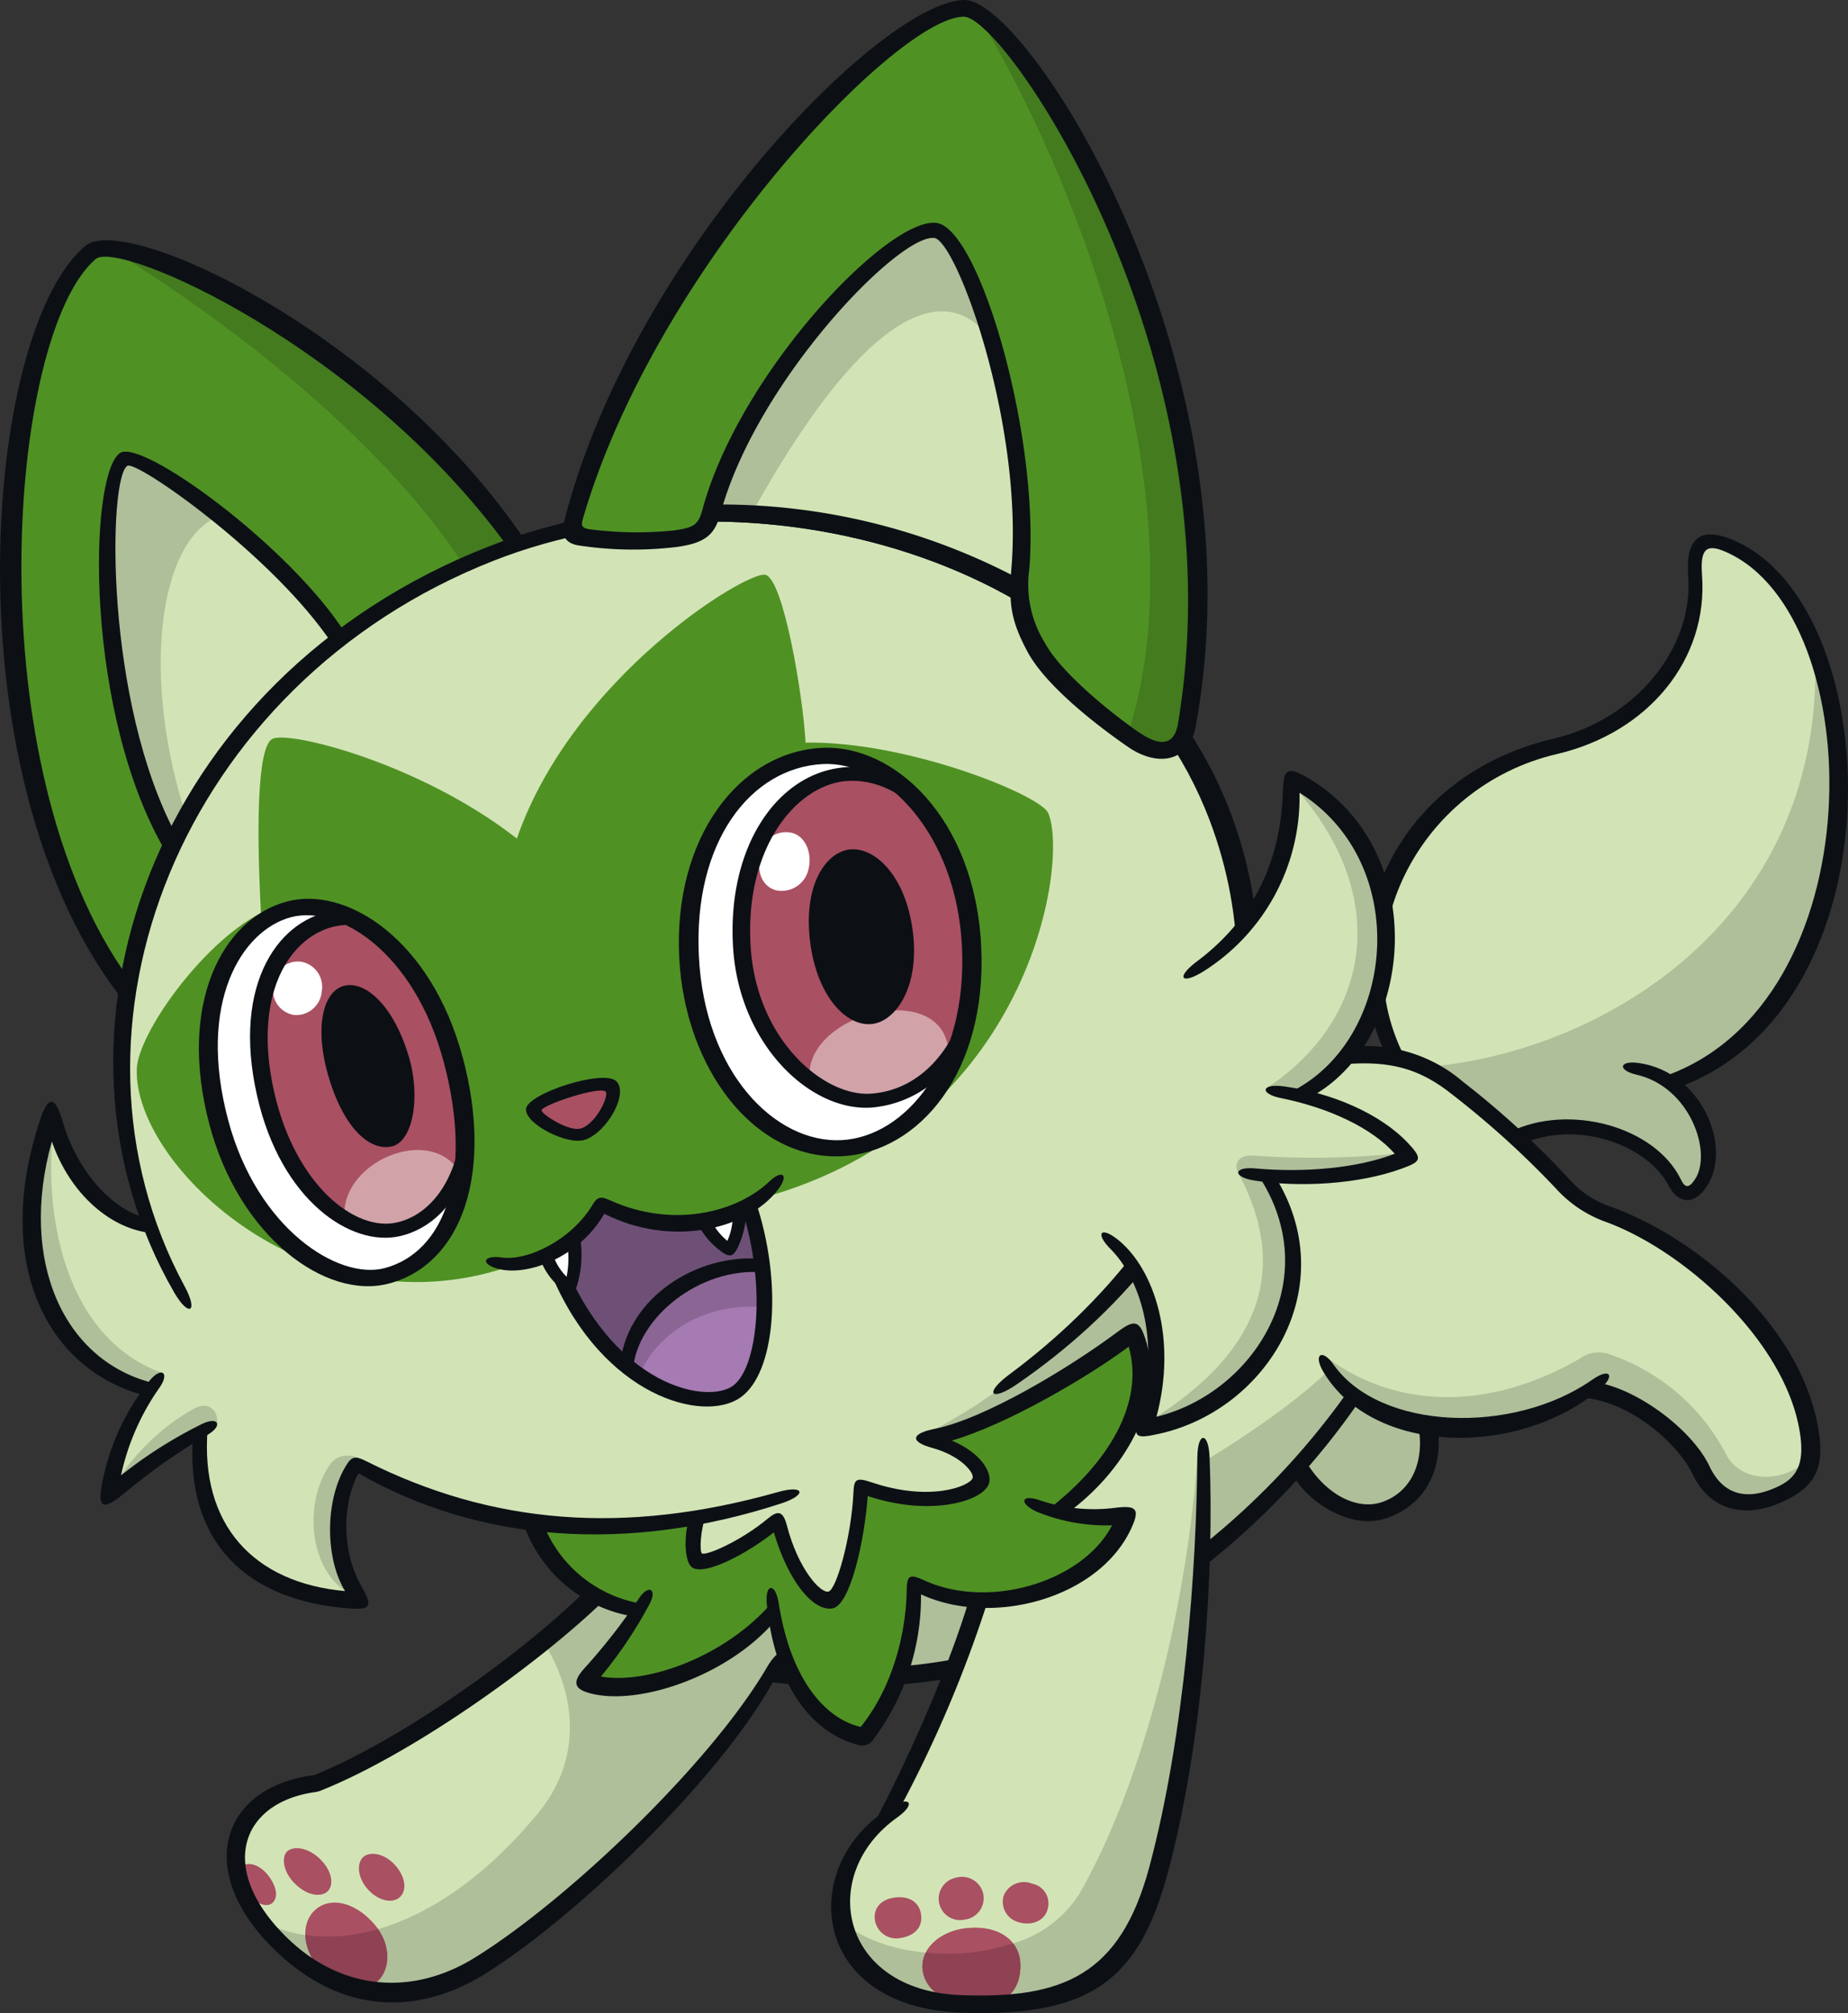 <svg id="Group_1559" data-name="Group 1559" xmlns="http://www.w3.org/2000/svg" xmlns:xlink="http://www.w3.org/1999/xlink" width="241.916" height="263.503" viewBox="0 0 241.916 263.503">
  <rect x="0" y="0" width="241.916" height="263.503" fill="#333333" stroke="none"/>
  <defs>
    <clipPath id="clip-path">
      <rect id="Rectangle_16208" data-name="Rectangle 16208" width="241.916" height="263.503" fill="none"/>
    </clipPath>
  </defs>
  <g id="Group_549" data-name="Group 549" clip-path="url(#clip-path)">
    <path id="Path_3529" data-name="Path 3529" d="M94.789,170.933c-6.935,7.981-19.172,11.525-24.7,9.207a80.229,80.229,0,0,0,7.013-9.327,16.562,16.562,0,0,1-5.667-1.92c-2.006,1.922-4.34,3.952-6.872,6,4.532,7.1,5.05,15.563-.607,22.441-6.811,8.28-14.037,13.137-20.69,15.135a22.524,22.524,0,0,1-10.34.782,17.355,17.355,0,0,1-5.354-1.844,26.843,26.843,0,0,0,2.772,3.115c7.647,7.407,17.129,8.29,25.924,2.871,11.076-6.821,30.392-25.035,37.827-37.87,1.136.115,2.272.2,3.407.272a28.462,28.462,0,0,1-2.709-8.866" transform="translate(6.521 39.953)" fill="#afbf99"/>
    <path id="Path_3530" data-name="Path 3530" d="M158.954,93.991C145.759,59.155,98.4,45.93,63.509,59.6,23.351,75.33,7.276,116.106,18.845,147.589c-5.233-.606-10.827-6.535-12.932-14.706-6.4,18.548,0,33.105,13,36.18a32.031,32.031,0,0,0-5.485,13.791,90.376,90.376,0,0,1,12.018-8.284c-1.035,13.837,6.936,21.373,21,22.106-4.168-5.7-3.565-13.658-.653-17.894,13.393,7.24,28.007,9.854,44.677,6.961-.643,2.807-.558,5.484-.066,5.706,1.082.487,6.655-1.948,10.606-5.356,1.677,6.492,4.978,10.941,6.872,10.5,1.729-.406,3.733-8.819,4.057-14.879,8.52,3.219,14.853,1.018,15.637-.649.465-.987-1.22-4.011-7.142-5.628,3.52-2.158,7.829-5.174,11.159-7.5,25.658-17.919,37.537-47.068,27.358-73.941" transform="translate(0.806 12.845)" fill="#d2e4b6"/>
    <path id="Path_3531" data-name="Path 3531" d="M230.79,160.07c-2.346-11.728-14.746-23.313-26-27.481a15.434,15.434,0,0,1-6.088-4.032A133.4,133.4,0,0,0,184.96,116.05c-3.912-3.1-7.978-4.844-14.7-4.293a23.687,23.687,0,0,1-6.085,5.363s-21.8,22.9-21.761,22.669A80,80,0,0,1,126.5,154.364c-3.33,2.326-7.638,5.342-11.159,7.5,5.922,1.615,7.606,4.64,7.141,5.628-.784,1.667-7.116,3.868-15.636.649-.325,6.06-2.33,14.474-4.058,14.879-1.893.444-5.195-4-6.872-10.5-3.95,3.409-9.523,5.844-10.6,5.357-.493-.221-.579-2.9.066-5.707a67.517,67.517,0,0,1-21.452.65c1.187,3.749,4.421,7.867,8.341,9.405-9.256,8.933-25.678,20.354-36.8,24.832-10.748,1.313-14.933,10.913-4.513,21,7.648,7.407,17.13,8.29,25.926,2.873,11.075-6.822,30.392-25.037,37.827-37.871a83.813,83.813,0,0,0,24.26-.935,199.094,199.094,0,0,1-8.857,19.414c-10.317,7.839-7.4,23.653,9.7,24.313,14.85.575,22.089-2.98,26.007-17.557,3.4-12.659,5.064-28.128,5.623-40.965a99.126,99.126,0,0,0,19.869-21.054c7.623,5.867,21.678,5.384,30.782-.781,6.278.883,12.8,6.381,14.794,10.574,1.956,4.124,5.844,5.232,10.449,3.044,3.989-1.894,4.3-4.809,3.456-9.05" transform="translate(5.902 26.413)" fill="#d2e4b6"/>
    <path id="Path_3532" data-name="Path 3532" d="M125.084,164.515c8.212-5.95,13.347-15.522,9.916-23.545-5.952,4.653-20.885,13.472-27.108,13.959,5.922,1.615,7.607,4.64,7.142,5.628-.784,1.667-7.118,3.868-15.637.649-.324,6.06-2.328,14.474-4.057,14.879-1.893.445-5.195-4-6.872-10.5-3.951,3.409-9.524,5.844-10.606,5.357-.491-.221-.577-2.88.058-5.675a77.749,77.749,0,0,1-21.479.655,17.639,17.639,0,0,0,13.825,11.491,79.884,79.884,0,0,1-7.012,9.327c5.532,2.318,17.77-1.225,24.7-9.207,1.627,10.859,7.067,15.736,11.819,16.457,4.328-5.032,6.763-13.04,6.492-20.127,9.686,5.3,24.349.866,27.866-8.874a26.614,26.614,0,0,1-9.05-.479" transform="translate(13.352 33.347)" fill="#509124"/>
    <path id="Path_3533" data-name="Path 3533" d="M135.688,153.819c-1.13,17.67-6.4,41.7-15.364,57.494a15.259,15.259,0,0,1-8.511,6.6,27.9,27.9,0,0,1-10.957,1.361c-4.664-.328-9.021-1.76-11.706-4.161.989,5.823,5.89,11.375,18.421,11.01,9.435-.274,18.376-1.371,23.062-17.794,3.519-12.338,6.559-36.621,5.056-54.51" transform="translate(21.089 36.387)" fill="#afbf99"/>
    <path id="Path_3534" data-name="Path 3534" d="M156.442,128.908c2.635,2.09,5.137,4.22,7.63,6.515,7.5-3.6,17.742-.257,20.784,5.854.9,1.808,2.135,1.924,3.4,0,2.3-3.49.43-9.98-4.123-13.171,28.76-9.938,27.424-61.831,7.812-70.2-3.327-1.42-4.79-.4-4.47,3.87.733,9.807-6.555,19.61-18.281,22.351-20.695,4.835-28.451,26.329-20.8,40.809a18.767,18.767,0,0,1,8.048,3.974" transform="translate(34.42 13.555)" fill="#d2e4b6"/>
    <path id="Path_3535" data-name="Path 3535" d="M110.472,208.923c.037,2.832-1.368,4.71-4.078,5.14-3.054.485-6.836-.514-8.133-2.8-1.914-3.373.96-6.539,4.808-7.093,4.114-.592,7.358,1.292,7.4,4.753" transform="translate(23.1 48.272)" fill="#a95062"/>
    <path id="Path_3536" data-name="Path 3536" d="M110.472,208.923c.037,2.832-1.368,4.71-4.078,5.14-3.054.485-6.836-.514-8.133-2.8-1.914-3.373.96-6.539,4.808-7.093,4.114-.592,7.358,1.292,7.4,4.753" transform="translate(23.1 48.272)" fill="#a95062"/>
    <path id="Path_3537" data-name="Path 3537" d="M98.261,210.87c1.3,2.286,5.079,3.284,8.133,2.8,2.711-.429,4.115-2.307,4.078-5.139a4.545,4.545,0,0,0-.955-2.808A28.031,28.031,0,0,1,98.843,207c-.249-.019-.493-.052-.741-.075a4,4,0,0,0,.158,3.95" transform="translate(23.101 48.665)" fill="#8e4253"/>
    <path id="Path_3538" data-name="Path 3538" d="M98.664,203.044c.272,1.687-.846,2.829-2.605,3.112a2.836,2.836,0,0,1-3.429-2.331c-.208-1.29.532-2.676,2.578-2.948,1.961-.261,3.213.655,3.456,2.167" transform="translate(21.904 47.508)" fill="#a95062"/>
    <path id="Path_3539" data-name="Path 3539" d="M105.189,200.775a2.82,2.82,0,0,1-2.373,3.483,2.8,2.8,0,1,1-1.261-5.458,2.857,2.857,0,0,1,3.634,1.975" transform="translate(23.497 47.006)" fill="#a95062"/>
    <path id="Path_3540" data-name="Path 3540" d="M94.789,170.933c-6.935,7.981-19.172,11.525-24.7,9.207a80.229,80.229,0,0,0,7.013-9.327,16.562,16.562,0,0,1-5.667-1.92c-2.006,1.922-4.34,3.952-6.872,6,4.532,7.1,5.05,15.563-.607,22.441-12.87,15.645-27.22,19.076-36.384,14.073a26.843,26.843,0,0,0,2.772,3.115c7.647,7.407,17.129,8.29,25.924,2.871,11.076-6.821,30.392-25.035,37.827-37.87,1.136.115,2.272.2,3.407.272a28.462,28.462,0,0,1-2.709-8.866" transform="translate(6.521 39.953)" fill="#afbf99"/>
    <path id="Path_3541" data-name="Path 3541" d="M112,202.866c-.425,1.454-2.085,2.141-3.88,1.577a2.765,2.765,0,0,1-1.851-3.414,2.853,2.853,0,0,1,3.715-1.605A2.636,2.636,0,0,1,112,202.866" transform="translate(25.111 47.137)" fill="#a95062"/>
    <path id="Path_3542" data-name="Path 3542" d="M41.746,211.73c-1.768,1.578-5.072,1.089-7.545-1.682-2.4-2.69-2.417-6.06-.587-7.694,1.941-1.732,5.109-1.085,7.644,1.757s2.122,6.161.488,7.618" transform="translate(7.644 47.642)" fill="#a95062"/>
    <path id="Path_3543" data-name="Path 3543" d="M41.826,204.207a22.633,22.633,0,0,1-9.5.778,6.955,6.955,0,0,0,1.873,4.4,8.566,8.566,0,0,0,1.506,1.321,19.475,19.475,0,0,0,3.542,1.251,3.7,3.7,0,0,0,2.5-.89c1.49-1.329,1.93-4.212.083-6.859" transform="translate(7.646 48.306)" fill="#8e4253"/>
    <path id="Path_3544" data-name="Path 3544" d="M42.725,197.711c1.4,1.564,1.594,3.337.6,4.224-.906.81-2.751.529-4.168-1.056-1.36-1.521-1.483-3.428-.576-4.238.783-.7,2.675-.57,4.141,1.07" transform="translate(8.989 46.422)" fill="#a95062"/>
    <path id="Path_3545" data-name="Path 3545" d="M34.758,197.032c1.629,1.564,1.856,3.388,1.056,4.223-.743.774-2.54.741-4.246-.9-1.65-1.583-1.829-3.514-1.13-4.244.767-.8,2.7-.638,4.321.92" transform="translate(7.109 46.28)" fill="#a95062"/>
    <path id="Path_3546" data-name="Path 3546" d="M29.146,198.863c1.241,1.657,1.235,3.01.412,3.627-.65.487-2.1.113-3.271-1.447-1.123-1.5-1.152-2.97-.4-3.533.628-.471,2.157-.12,3.26,1.353" transform="translate(6.002 46.676)" fill="#a95062"/>
    <path id="Path_3547" data-name="Path 3547" d="M67.423,65C48.709,38.407,15.984,23.349,11.672,26.783-1.056,36.921-5.4,95.2,16.454,123.646,20.833,94.112,42.77,73.276,67.423,65" transform="translate(0.258 6.221)" fill="#509124"/>
    <path id="Path_3548" data-name="Path 3548" d="M41.711,72.14C34.741,61.468,15.463,47.278,13.568,48.62c-3.29,2.331-3.992,32.341,6.272,50.54A73.552,73.552,0,0,1,41.711,72.14" transform="translate(2.696 11.48)" fill="#d2e4b6"/>
    <path id="Path_3549" data-name="Path 3549" d="M25.974,56.066c-6.023-4.816-11.446-8.125-12.405-7.445-3.29,2.33-3.993,32.34,6.272,50.539q.879-1.871,1.876-3.7c-5.939-18.151-3.742-36.2,4.257-39.389" transform="translate(2.696 11.481)" fill="#afbf99"/>
    <path id="Path_3550" data-name="Path 3550" d="M11.611,26.32c18.088,11.1,36.41,26.238,46.334,41.4q3.446-1.528,6.991-2.72C48.287,41.338,20.567,26.821,11.611,26.32" transform="translate(2.747 6.226)" fill="#437b1e"/>
    <path id="Path_3551" data-name="Path 3551" d="M125.117,134.143c-6.994,8.9-18.841,17.8-27.165,21.847,6.127,0,20.359-7.737,27.23-13.406,1.033,2.6,1.322,7.568.108,10.574l1.677.173c2.311-5.723,1.5-13.93-1.85-19.189" transform="translate(23.171 31.732)" fill="#afbf99"/>
    <path id="Path_3552" data-name="Path 3552" d="M6.25,118.767c-1.689,13.592,2.227,28.683,14.225,32.86a19.734,19.734,0,0,0-1.556,2.112c-13.234-1.9-19.472-20.381-12.67-34.972" transform="translate(0.821 28.095)" fill="#afbf99"/>
    <path id="Path_3553" data-name="Path 3553" d="M11.689,160.332c1.77-3.839,6.2-8.584,10.971-11.162,1.819-.983,3.226.166,2.989,2.076-4.635,2.3-10.23,5.548-13.959,9.086" transform="translate(2.765 35.202)" fill="#afbf99"/>
    <path id="Path_3554" data-name="Path 3554" d="M39.994,154.761c-1.991-1.065-3.725-.841-4.643.48-3.734,5.364-2.665,14.909,3.488,17.407-2.981-4.375-3.728-15.033,1.155-17.887" transform="translate(7.851 36.45)" fill="#afbf99"/>
    <path id="Path_3555" data-name="Path 3555" d="M105.514,169.731a21.843,21.843,0,0,1-8.411-2.157,30.582,30.582,0,0,1-1.909,12.034c1.9-.13,5.187-.517,7.219-.868,1.088-3.139,2.142-6.3,3.1-9.01" transform="translate(22.519 39.641)" fill="#afbf99"/>
    <path id="Path_3556" data-name="Path 3556" d="M127.436,157.058c5.52-3.291,12.319-7.967,16.587-12.128a17.293,17.293,0,0,0,3.106,3.483c-4.356,6.388-12.813,15.823-19.965,20.882.245-3.562.354-9,.272-12.237" transform="translate(30.081 34.284)" fill="#afbf99"/>
    <path id="Path_3557" data-name="Path 3557" d="M144.705,147.746a111.249,111.249,0,0,1-7.294,9.194c2.754,4.663,7.722,7,11.288,5.762,4.7-1.635,6.6-6.274,5.734-11.141a20.872,20.872,0,0,1-9.728-3.815" transform="translate(32.505 34.95)" fill="#afbf99"/>
    <path id="Path_3558" data-name="Path 3558" d="M140.358,143.717c9.075,6.86,21.322,7.172,33.256.247a4.218,4.218,0,0,1,4.223-.428A26.914,26.914,0,0,1,192.8,156.576c1.913,3.676,7.674,3.844,10.972.315a6.753,6.753,0,0,1-3.738,4.778c-4.531,2.314-9,.811-10.449-3.044-1.679-4.479-9.821-10.333-14.794-10.575-13.974,9.214-30.871,4.856-34.432-4.333" transform="translate(33.202 33.865)" fill="#afbf99"/>
    <path id="Path_3559" data-name="Path 3559" d="M201.934,68.66c1.6,35.709-28.306,53.106-51.219,54.781a21.542,21.542,0,0,1,4.495,2.781c2.635,2.09,5.137,4.22,7.63,6.517,7.5-3.6,17.742-.257,20.784,5.853.9,1.808,2.134,1.924,3.4,0,2.3-3.49.432-9.98-4.121-13.171,21.441-7.408,26.147-38.13,19.031-56.757" transform="translate(35.652 16.242)" fill="#afbf99"/>
    <path id="Path_3560" data-name="Path 3560" d="M129.315,167.261c25.553-19,35.908-46.884,26.2-72.526-13.171-34.769-60.291-47.071-93.658-34-41.08,16.093-58.708,61.441-40.51,95.03,1.824,3.368.533,4.088-1.384.773C.758,123.329,16.917,76.219,61.129,58.9,97,44.849,144.8,58.228,158.254,93.744c9.947,26.257-.506,56-28.012,74.844-3.33,2.283-4.355,1.222-.927-1.327" transform="translate(2.835 12.634)" fill="#0c1015"/>
    <path id="Path_3561" data-name="Path 3561" d="M66.514,65.625C47.367,39.275,15.541,25.3,12.521,27.892.961,37.812-3.318,94.32,16.942,122.2l-.453,3.178C-6.856,96.624-2.375,37.311,11.218,26.138c5.234-4.3,39.193,11.408,57.6,38.7Z" transform="translate(0 6.016)" fill="#0c1015"/>
    <path id="Path_3562" data-name="Path 3562" d="M19.429,100.528C8.562,82.527,9.056,50.972,13.209,48,16,46,35.509,60.2,42.764,71.64l-1.7,1.408C33.37,61.463,15.439,48.942,14.2,49.661c-2.516,1.46-3.044,30.85,6.447,48.451Z" transform="translate(2.478 11.309)" fill="#0c1015"/>
    <path id="Path_3563" data-name="Path 3563" d="M18.61,155.121C5.872,152-1.658,138.057,4.674,119.012c1.115-3.354,2-3.057,2.953.167,2.077,7.041,6.867,11.793,11.118,12.692l.7,1.953c-5.442-.437-10.845-5.1-13.224-12-4.39,15.694,1.583,28.928,13.592,31.7Z" transform="translate(0.565 27.589)" fill="#0c1015"/>
    <path id="Path_3564" data-name="Path 3564" d="M10.852,159.762a30.559,30.559,0,0,1,6.2-13.393c1.569-1.911,2.712-1.077,1.28.941a31.483,31.483,0,0,0-5.008,11.439,58.722,58.722,0,0,1,10.521-6.685c2.232-1.119,2.912.183.741,1.417a78.052,78.052,0,0,0-10.846,7.637c-2.886,2.347-3.491,1.875-2.891-1.356" transform="translate(2.518 34.37)" fill="#0c1015"/>
    <path id="Path_3565" data-name="Path 3565" d="M22.371,151.2c-1.049,12.683,6.067,20.229,17.984,21.3-2.623-4.286-2.665-11.892.143-16.446.723-1.173,1.165-1.292,2.671-.537,16.365,8.207,33.664,9.742,53.9,4.008,3.418-.969,3.817.38.39,1.5-20.189,6.595-39.661,5.059-55.347-3.94-1.923,3.434-2.481,9.857.48,14.969,1.442,2.488,1.041,2.911-1.626,2.719-13.617-.976-21.544-8.781-20.522-22.625Z" transform="translate(4.816 35.767)" fill="#0c1015"/>
    <path id="Path_3566" data-name="Path 3566" d="M120.131,164.372c7.869-6.074,12.545-13.964,10.454-21.248-5.382,4.045-16.161,10.3-23.168,12.3,3.826,1.593,5.448,4.262,4.826,5.765-.918,2.218-7.706,4.207-15.824,1.494-.4,5.634-2.234,14.333-4.635,14.713-2.427.383-5.678-3.319-7.653-9.957-3.551,2.8-8.886,5.63-10.623,4.639-1.083-.617-1.2-4.05-.443-6.58l2.21-.287c-.77,1.788-.873,4.73-.569,4.976.462.374,4.964-1.511,8.632-4.546,1.185-.978,1.953-1.216,2.5.894,1.463,5.647,4.359,8.883,5.438,8.656,1.037-.219,3.018-7.163,3.279-13.02.074-1.672.349-1.965,2.353-1.287,7.728,2.612,12.832.495,13.239-.529.275-.691-1.536-2.942-5.259-3.963-3.1-.852-2.673-1.912.273-2.5,6.5-1.293,17.494-7.866,24.067-12.769,2.161-1.612,2.786-1.312,3.524.941,2.741,8.367-2.892,17.533-10.233,22.879Z" transform="translate(17.169 33.143)" fill="#0c1015"/>
    <path id="Path_3567" data-name="Path 3567" d="M92.835,190.79c-5.008-1.368-10.453-6.629-11.643-18.227-.291-2.827,1.112-3.007,1.554-.2,1.7,10.793,6.681,15.276,10.728,16.167,3.634-4.469,5.907-11.134,6.027-17.977.033-1.923.454-2.044,2.279-1.209,8.535,3.908,20.778.176,24.6-7.2a24.007,24.007,0,0,1-9.9-1.794c-2.412-1.162-1.948-2.359.566-1.438a22.106,22.106,0,0,0,9.782.935c2.727-.33,3.226.141,2.095,2.634-4.192,9.233-18.237,13.023-27.552,8.7a31.2,31.2,0,0,1-6.148,18.87,1.811,1.811,0,0,1-2.384.736" transform="translate(19.197 37.514)" fill="#0c1015"/>
    <path id="Path_3568" data-name="Path 3568" d="M87.07,172.28c-5.922,7.1-17.785,11.307-24.286,9.548-2.11-.57-2.3-1.486-.736-3.239a79.035,79.035,0,0,0,7.189-9.215c1.255-1.867,2.419-1.155,1.334.817a55.289,55.289,0,0,1-6.345,9.451c5.9,1.068,16.263-2.5,22.5-9.8Z" transform="translate(14.434 39.809)" fill="#0c1015"/>
    <path id="Path_3569" data-name="Path 3569" d="M57.969,161.236a16.8,16.8,0,0,0,13,10.61l-1.061,1.674a18.341,18.341,0,0,1-14.591-12.533Z" transform="translate(13.085 38.082)" fill="#0c1015"/>
    <path id="Path_3570" data-name="Path 3570" d="M73.436,169.645c-8.992,8.684-25.311,20.188-36.978,24.873a3.551,3.551,0,0,1-1.005.273c-9.716,1.42-12.723,10.163-3.487,19.106,7.115,6.891,16.357,7.574,24.46,2.576,12.007-7.4,30.846-25.314,38.3-38.043,1.72-2.937,2.942-2.246,1.395.778-6.765,13.214-26.651,32.183-38.414,39.428-8.58,5.286-18.55,5.385-27.387-3.175-10.629-10.294-7.136-21.354,5.139-22.915,11.533-4.683,27.071-15.812,35.661-24.264Z" transform="translate(5.677 39.808)" fill="#0c1015"/>
    <path id="Path_3571" data-name="Path 3571" d="M127.324,167.482A98.908,98.908,0,0,0,146.4,147.25l1.557,1.2a99.118,99.118,0,0,1-20.808,22.049Z" transform="translate(30.077 34.833)" fill="#0c1015"/>
    <path id="Path_3572" data-name="Path 3572" d="M95.538,176.6q3.871-.347,7.62-1.063l-1.014,2.591q-3.6.607-7.275.88Z" transform="translate(22.442 41.524)" fill="#0c1015"/>
    <path id="Path_3573" data-name="Path 3573" d="M85.272,178.835q-2.116-.154-4.246-.4l1.178-2.179c.668.07,1.334.134,2,.189Z" transform="translate(19.167 41.694)" fill="#0c1015"/>
    <path id="Path_3574" data-name="Path 3574" d="M92.52,198.656c4.324-8.088,9.837-20.458,12.468-29.371l2.468.116a162.228,162.228,0,0,1-11.651,27.44Z" transform="translate(21.886 40.045)" fill="#0c1015"/>
    <path id="Path_3575" data-name="Path 3575" d="M104.9,227.437c-19.81-.767-21.363-19.4-9.118-26.878,2.6-1.587,3.34-.428.858,1.333-10.477,7.435-7.543,22.644,8.321,23.257,13.357.508,20.871-2.612,24.668-16.734,4.678-17.4,6.19-39.343,6.3-53.684.026-3.352,1.464-3.365,1.6-.014.6,14.766-.747,36.851-5.463,54.391-3.717,13.821-9.863,19.01-27.162,18.328" transform="translate(20.814 36.006)" fill="#0c1015"/>
    <path id="Path_3576" data-name="Path 3576" d="M155.865,150.961c.753,5.814-1.61,10.359-6.7,12.128-4.443,1.551-10.1-1.755-12.455-5.9l1.694-1.887c2.625,4.675,6.9,6.813,10.182,5.674,4.125-1.436,5.649-5.743,4.675-10.318Z" transform="translate(32.34 35.639)" fill="#0c1015"/>
    <path id="Path_3577" data-name="Path 3577" d="M140.182,145.588c-1.317-2.234-.14-3.038,1.349-.917,6.1,8.7,23.588,9.225,33.9,1.985,2.351-1.65,3.074-.483.862,1.349-10.723,8.882-29.648,8.553-36.112-2.416" transform="translate(33.026 33.93)" fill="#0c1015"/>
    <path id="Path_3578" data-name="Path 3578" d="M143.5,110.819a19.358,19.358,0,0,1,14.495,4.6,116.343,116.343,0,0,1,13.83,12.667,12.564,12.564,0,0,0,5.684,3.731c11.373,4.213,24.246,15.306,26.838,28.26,1.088,5.441.041,8.128-4.265,10.173-5.621,2.673-10,.853-12.034-3.436-1.908-4.02-8.328-9.827-14.959-10.115l2.613-1.9c5.116.9,12.228,6.075,14.538,10.942,1.648,3.475,4.593,4.715,8.972,2.634,2.508-1.191,3.67-3.059,2.7-7.913C199.585,148.842,186.8,137.5,176.8,133.791a16.12,16.12,0,0,1-6.628-4.376,118.415,118.415,0,0,0-13.595-12.337c-4.146-3.289-7.979-4.578-14.74-3.924Z" transform="translate(33.551 26.203)" fill="#0c1015"/>
    <path id="Path_3579" data-name="Path 3579" d="M183.47,127.581c27.905-9.5,27.192-60.292,8.331-68.691-2.578-1.148-3.443-.493-3.182,2.992.825,11.019-6.979,20.632-19,23.44-18.263,4.269-28.176,24.35-19.686,40.132l-2.526-.472c-7.684-15.2.088-36.612,21.823-41.69,10.486-2.451,18.3-11.659,17.578-21.276-.377-5.05,1.661-6.454,5.757-4.767,20.4,8.394,22.32,61.273-7.286,71.8Z" transform="translate(34.187 13.382)" fill="#0c1015"/>
    <path id="Path_3580" data-name="Path 3580" d="M159.839,121.567c7.7-3.81,19.045-.736,22.408,6.254.509,1.06,1.037,1.186,1.87-.124,2.222-3.493-.683-12.027-7.7-13.632-2.49-.571-2.3-1.876.236-1.536,8.217,1.105,12.417,10.961,8.953,16.185-1.716,2.589-3.772,2.159-4.954-.09-2.92-5.556-12.273-8.655-19.229-5.471Z" transform="translate(37.811 26.607)" fill="#0c1015"/>
    <path id="Path_3581" data-name="Path 3581" d="M157.139,131.923c-2.78-3.95-8.42-6.724-14.319-8.045,14.584-7.429,16.117-33.011-.984-41.4.329,10.861-4.56,19.435-11.932,24.52-15,10.348-18.39,29.25-11.19,36.45,3.957,3.957,7.57,13,3.867,23.942,14.747-2.243,25.191-18.616,15.991-33,7.1.59,14.434-.472,18.567-2.462" transform="translate(27.223 19.509)" fill="#d2e4b6"/>
    <path id="Path_3582" data-name="Path 3582" d="M60.532,68.94C69.336,34.958,101.812.907,111.875.9c7.108-.01,37.5,46.1,29.209,93.8-.686,3.953-4.114,3.867-6.994,1.892s-10.508-7.876-12.753-12.095a16.031,16.031,0,0,1-2.058-10.367c1.413-17.658-6.658-43.551-11.19-44.185-5.423-.757-24.41,19.089-29.21,36.779-.841,3.1-2.847,3.818-9.708,3.868-7.625.054-8.82-.948-8.64-1.646" transform="translate(14.315 0.212)" fill="#509124"/>
    <path id="Path_3583" data-name="Path 3583" d="M115.686,71.593a27.278,27.278,0,0,1,.1-3.021c1.412-17.658-6.658-43.553-11.191-44.185-5.422-.757-24.41,19.089-29.209,36.779-.022.08-.048.151-.07.228a82.365,82.365,0,0,1,40.375,10.2" transform="translate(17.815 5.764)" fill="#d2e4b6"/>
    <path id="Path_3584" data-name="Path 3584" d="M104.59,24.387c-5.422-.757-24.41,19.089-29.209,36.779-.022.08-.048.152-.072.229q2.615-.007,5.227.147c14.248-25.743,25.32-31.656,31.575-22.513-2.366-8.224-5.349-14.339-7.522-14.642" transform="translate(17.815 5.764)" fill="#afbf99"/>
    <path id="Path_3585" data-name="Path 3585" d="M103.405,1.367C119.078,27.43,132.25,68.32,123.137,95.9c3.752,2.9,7.093,2.759,7.8-1.321,7.749-44.588-18.3-87.778-27.534-93.215" transform="translate(24.461 0.323)" fill="#437b1e"/>
    <path id="Path_3586" data-name="Path 3586" d="M137.384,82.991c13.472,14.773,10.109,30.953-3.261,39.775a24.883,24.883,0,0,1,4.193.988c14.424-5.937,16.664-32.929-.932-40.763" transform="translate(31.727 19.632)" fill="#afbf99"/>
    <path id="Path_3587" data-name="Path 3587" d="M131.173,124.769c-.751-1.31.054-2.518,1.943-2.362a112.125,112.125,0,0,0,20.172-.41c-3.729,2.907-15.5,4.306-22.115,2.772" transform="translate(30.964 28.859)" fill="#afbf99"/>
    <path id="Path_3588" data-name="Path 3588" d="M133.574,124.239c7.747,14.518.527,25.245-12.829,33.09,17.062-2.516,25.444-19.691,16.487-32.824a20.745,20.745,0,0,1-3.658-.266" transform="translate(28.563 29.389)" fill="#afbf99"/>
    <path id="Path_3589" data-name="Path 3589" d="M139,123.785c14.107-6.637,16.356-30,1.476-39.33A26.93,26.93,0,0,1,127.9,107.845c-2.984,1.83-3.612.762-.842-1.313,7.14-5.344,10.962-12.8,11.24-22.253.079-2.7.462-3.388,3.1-1.862,16.421,9.5,14.276,34.663.3,41.995Z" transform="translate(29.638 19.308)" fill="#0c1015"/>
    <path id="Path_3590" data-name="Path 3590" d="M133.14,127.329c-2.823-.453-2.7-1.838.151-1.577,6.294.575,13.344,0,18.28-1.92-2.907-3.319-8.557-6.006-14.893-7.282-2.833-.57-2.589-1.919.274-1.549,6.363.824,12.775,3.606,16.381,7.456,1.936,2.067,1.687,2.4-.832,3.318-5.614,2.055-13.389,2.511-19.361,1.554" transform="translate(31.009 27.189)" fill="#0c1015"/>
    <path id="Path_3591" data-name="Path 3591" d="M139.284,124.5c9.042,14.423-.93,30.643-15.174,33.775-3.226.71-3.381.428-2.518-2.553,2.911-10.046-.26-18.1-3.758-21.6-2.139-2.139-1.316-3.1,1.025-1.183,4.638,3.8,7.683,12.854,4.952,23.094,12.686-3.081,22.354-18.015,13.266-31.7Z" transform="translate(27.582 29.413)" fill="#0c1015"/>
    <path id="Path_3592" data-name="Path 3592" d="M112.142,0c8.341-.129,39.058,47.923,30.268,95.131-.879,4.716-5.065,5.227-8.8,2.667-2.986-2.049-10.626-7.642-13.224-12.526-2.159-4.061-2.457-6.222-2.074-11.014,1.514-18.921-7.217-42.792-10.116-43.108-4.666-.506-23.288,18.792-27.962,36.02-.741,2.727-1.847,3.9-5.785,4.432a47.41,47.41,0,0,1-13.022-.241c-1.642-.364-2.1-1.439-1.673-3.116C68.591,33.553,101.313.168,112.142,0m-.049,2.19c-8.559-.105-40.32,32.787-49.9,65.755-.245.841-.115,1.172.836,1.324a47.447,47.447,0,0,0,11.091.163c2.607-.373,3.188-.7,3.734-2.723,4.832-17.909,24.365-38.374,30.658-37.527,5.621.785,13.525,27.919,12.133,45.319a14.4,14.4,0,0,0,2.034,9.634c2.115,3.979,9.008,9.46,12.238,11.673,3.487,2.4,4.813,1.18,5.2-1.13,7.929-47.661-22.514-92.42-28.024-92.488" transform="translate(14.1 0)" fill="#0c1015"/>
    <path id="Path_3593" data-name="Path 3593" d="M75.648,53.409a83.332,83.332,0,0,1,40.186,9.811l.105,3.141C103.9,59.241,89.33,55.61,74.959,55.635Z" transform="translate(17.732 12.634)" fill="#0c1015"/>
    <path id="Path_3594" data-name="Path 3594" d="M83.885,127.659c-4.861,2.761-12.4,3.394-19.311-.184a13.838,13.838,0,0,1-3.663,4.423,15.14,15.14,0,0,1-.443,6.451,7.5,7.5,0,0,1-.727-.589c6.429,13.555,18.145,17.3,22.531,14.288,3.961-2.718,5.013-14.156,1.612-24.39" transform="translate(14.132 30.155)" fill="#6e5077"/>
    <path id="Path_3595" data-name="Path 3595" d="M64.045,151.111c-26.341,9.6-50.079-12.923-49.56-25.626.183-4.5,8.353-16.247,16.247-20.378-.552-10.555-.552-21.57,1.468-22.764C34.2,81.164,51.57,85.464,64.237,95.377c7.323-21.146,30.142-35.1,32.529-34.527s4.936,15.88,5.265,21.969c13.247-.246,30.728,6.848,31.76,9.216,2.749,6.305-2.3,40.837-37.657,50.437-5.106,3.974-14.019,4.386-20.843.824-2.085,3.538-6.555,7.186-11.245,7.816" transform="translate(3.425 14.39)" fill="#509124"/>
    <path id="Path_3596" data-name="Path 3596" d="M66.646,115.068c-1.227-1.258-10.011,1.755-10.176,3.017-.13,1,4.553,3.921,6.582,3.182,2.276-.831,4.663-5.1,3.593-6.2" transform="translate(13.358 27.149)" fill="#a95062"/>
    <path id="Path_3597" data-name="Path 3597" d="M54.158,116c3.81,14.285.142,25.94-8.721,28.3-7.311,1.95-18.254-6.047-22-20.077-4.008-15.02,1.292-25.822,9.16-27.92C40.133,94.3,50.361,101.765,54.158,116" transform="translate(5.221 22.706)" fill="#fff"/>
    <path id="Path_3598" data-name="Path 3598" d="M109.986,104.917c.746,15.111-7.339,25.959-17.06,26.439-9.9.49-19.217-9.941-19.967-25.122-.759-15.374,7.4-25.722,17.5-26.22,9.126-.451,18.776,9.669,19.528,24.9" transform="translate(17.247 18.924)" fill="#fff"/>
    <path id="Path_3599" data-name="Path 3599" d="M39.4,97.1c-7.073-.33-14.63,7.529-11.081,23.133,2.853,12.541,11.222,19.107,17.334,17.717,4.141-.942,7.375-4.529,8.694-10a40.394,40.394,0,0,0-1.454-12.212C50.359,106.232,44.954,99.766,39.4,97.1" transform="translate(6.485 22.968)" fill="#a95062"/>
    <path id="Path_3600" data-name="Path 3600" d="M35.28,105.673a3.351,3.351,0,0,1-3.621,3.106,3.285,3.285,0,0,1-2.715-3.867,3.22,3.22,0,0,1,3.621-3.106,3.331,3.331,0,0,1,2.715,3.867" transform="translate(6.84 24.077)" fill="#fff"/>
    <path id="Path_3601" data-name="Path 3601" d="M100.714,84.679a12.549,12.549,0,0,0-8.4-2.734c-7.552.491-14.625,9.146-13.741,22.708.759,11.679,9.133,20.539,16.867,20.036,5.32-.346,9.7-3.784,12.147-9.493a34.9,34.9,0,0,0,1.072-10.734c-.42-8.508-3.618-15.415-7.947-19.782" transform="translate(18.57 19.379)" fill="#a95062"/>
    <path id="Path_3602" data-name="Path 3602" d="M86.858,92.8a3.606,3.606,0,0,1-4.114,2.934C80.98,95.369,79.976,93.6,80.5,91.1a3.4,3.4,0,0,1,4.087-2.934c1.688.35,2.738,2.417,2.276,4.635" transform="translate(19.009 20.837)" fill="#fff"/>
    <path id="Path_3603" data-name="Path 3603" d="M36.486,130.658a9.663,9.663,0,0,0,7.029,1.467c3.509-.8,6.353-3.513,7.946-7.649-4.076-6.173-15.656-.967-14.975,6.183" transform="translate(8.624 28.797)" fill="#d1a3a8"/>
    <path id="Path_3604" data-name="Path 3604" d="M85.717,116.093a12.357,12.357,0,0,0,8.028,2.675,13.381,13.381,0,0,0,10.188-5.971c-.171-10.307-19.2-5.579-18.216,3.3" transform="translate(20.268 25.299)" fill="#d1a3a8"/>
    <path id="Path_3605" data-name="Path 3605" d="M66.359,146.988c5.572,4.57,11.5,5.484,14.348,3.53,2.953-2.025,4.286-8.9,3.366-16.506-8.514-.819-17.04,5.7-17.714,12.975" transform="translate(15.698 31.685)" fill="#a67ab2"/>
    <path id="Path_3606" data-name="Path 3606" d="M74.553,129.532a10.271,10.271,0,0,0,3.311,3.754,10.815,10.815,0,0,0,1.285-5.1,17.865,17.865,0,0,1-4.6,1.349" transform="translate(17.636 30.322)" fill="#fff"/>
    <path id="Path_3607" data-name="Path 3607" d="M57.813,133.262a8.425,8.425,0,0,0,3.112,4.266,15.234,15.234,0,0,0,.424-6.575,17.53,17.53,0,0,1-3.537,2.309" transform="translate(13.676 30.978)" fill="#fff"/>
    <path id="Path_3608" data-name="Path 3608" d="M66.359,146.988c.559.459,1.123.871,1.685,1.256,2.394-5.764,9.1-9.528,16.306-8.805a38.385,38.385,0,0,0-.278-5.426c-8.514-.819-17.04,5.7-17.714,12.975" transform="translate(15.698 31.685)" fill="#8b6695"/>
    <path id="Path_3609" data-name="Path 3609" d="M45.4,113.414c1.685,5.447.616,11.227-2.056,11.951-2.707.733-6.163-1.917-8.27-8.72-2.028-6.554-.924-11.4,1.791-12.239,2.558-.791,6.362,1.988,8.536,9.008" transform="translate(8.051 24.667)" fill="#0c1015"/>
    <path id="Path_3610" data-name="Path 3610" d="M99.23,100.587c.956,7.3-2.206,11.777-5.265,12.178-3.4.445-7.235-3.619-8.146-10.573-1-7.609,2.028-11.857,5.1-12.26,3.192-.418,7.339,3.234,8.311,10.655" transform="translate(20.255 21.266)" fill="#0c1015"/>
    <path id="Path_3611" data-name="Path 3611" d="M67.528,114.558c1.588,1.626-1.2,6.581-4.052,7.621-2.331.851-8.038-2.119-7.787-4.042.265-2.025,10.218-5.239,11.839-3.579m-9.812,3.8c-.035.435,3.635,2.921,5.255,2.335,1.964-.717,3.621-4.3,3.137-4.793-.744-.764-8.336,1.737-8.392,2.458" transform="translate(13.172 26.99)" fill="#0c1015"/>
    <path id="Path_3612" data-name="Path 3612" d="M54.979,129.954c-1.547,4.818-4.778,8.113-8.914,9.053-6.368,1.446-15.551-4.649-18.666-18.343C24,105.731,30.488,97.182,37.733,96.4l3.943,2.159c-7.236-1.981-15.647,5.741-12.037,21.617,2.751,12.1,10.556,18.287,16.044,17.037,4.471-1.018,7.688-5.53,8.442-11.92Z" transform="translate(6.262 22.804)" fill="#0c1015"/>
    <path id="Path_3613" data-name="Path 3613" d="M55.6,115.918c4.027,15.1-.068,27.026-9.659,29.586-8.275,2.2-19.586-6.116-23.485-20.732C18.24,108.977,24.088,97.764,32.575,95.5c7.878-2.1,18.921,5.054,23.02,20.418M33.1,97.556c-6.409,1.71-12.327,11.127-8.207,26.571,3.79,14.207,14.419,20.968,20.492,19.356,7.866-2.1,11.646-12.274,7.728-26.957C49.228,101.958,39.239,95.918,33.1,97.556" transform="translate(4.98 22.506)" fill="#0c1015"/>
    <path id="Path_3614" data-name="Path 3614" d="M101.818,86.747c-2.839-2.571-5.938-3.931-9.257-3.723-6.463.42-13.5,8.511-12.635,21.762.785,12.072,9.521,19.557,15.692,19.169,5.583-.364,10.132-4.5,12.2-11.077l-.22,4.882a14.647,14.647,0,0,1-11.884,8.015c-8.075.529-17.27-8.323-18.087-20.868C76.763,91.645,83.443,81.8,92.48,81.214a12.314,12.314,0,0,1,7.014,1.564Z" transform="translate(18.345 19.204)" fill="#0c1015"/>
    <path id="Path_3615" data-name="Path 3615" d="M111.444,105.129c.824,16.666-8.29,27-18.24,27.495-11.4.556-20.57-11.42-21.292-26.046C71.142,91,79.71,79.7,90.634,79.166c9.336-.454,19.977,9.1,20.81,25.963m-20.7-23.842c-9.521.47-17,10.225-16.259,25.132.756,15.322,10.038,24.528,18.651,24.1,8.346-.412,16.546-10.057,15.79-25.359-.732-14.834-10.131-24.288-18.181-23.87" transform="translate(17 18.723)" fill="#0c1015"/>
    <path id="Path_3616" data-name="Path 3616" d="M53.227,136.722c-2.526-.595-2.29-1.9.279-1.536,3.487.492,9.236-2.4,11.918-6.945.565-.957,1.055-1.091,2.127-.6,8.344,3.832,16.765,1.621,20.989-2.4,1.73-1.645,2.6-.874,1.157,1.03-3.954,5.229-13.911,7.67-22.759,3.192-3.25,5.642-9.9,8.15-13.712,7.254" transform="translate(12.171 29.415)" fill="#0c1015"/>
    <path id="Path_3617" data-name="Path 3617" d="M62.314,130.465a14.27,14.27,0,0,1-.235,6.764c-.445,1.386-.753,1.62-2.056.615a8.534,8.534,0,0,1-2.891-4.134l1.622-.728a7.306,7.306,0,0,0,1.9,3.278,12.276,12.276,0,0,0,.067-4.486Z" transform="translate(13.515 30.862)" fill="#0c1015"/>
    <path id="Path_3618" data-name="Path 3618" d="M85.1,127.212c3.535,10.5,2.64,22.437-2.045,25.652-4.877,3.347-17.869-.2-24.578-15.837l2.734.85c6.827,13.768,17.623,15.679,20.843,13.467s4.552-12.809,1.219-23.206Z" transform="translate(13.833 30.093)" fill="#0c1015"/>
    <path id="Path_3619" data-name="Path 3619" d="M65.713,146.538c1.077-8.166,9.881-13.988,18.407-13.272l.178,1.772c-8.231-.72-16.52,5.987-16.983,12.795Z" transform="translate(15.545 31.511)" fill="#0c1015"/>
    <path id="Path_3620" data-name="Path 3620" d="M75.591,129.383a7.879,7.879,0,0,0,2.178,2.8,8.207,8.207,0,0,0,.7-3.643l1.765-.7a11.338,11.338,0,0,1-1.147,5.306c-.595,1.151-1.067,1.172-2.051.481a10.161,10.161,0,0,1-3.276-3.947Z" transform="translate(17.448 30.242)" fill="#0c1015"/>
  </g>
</svg>
